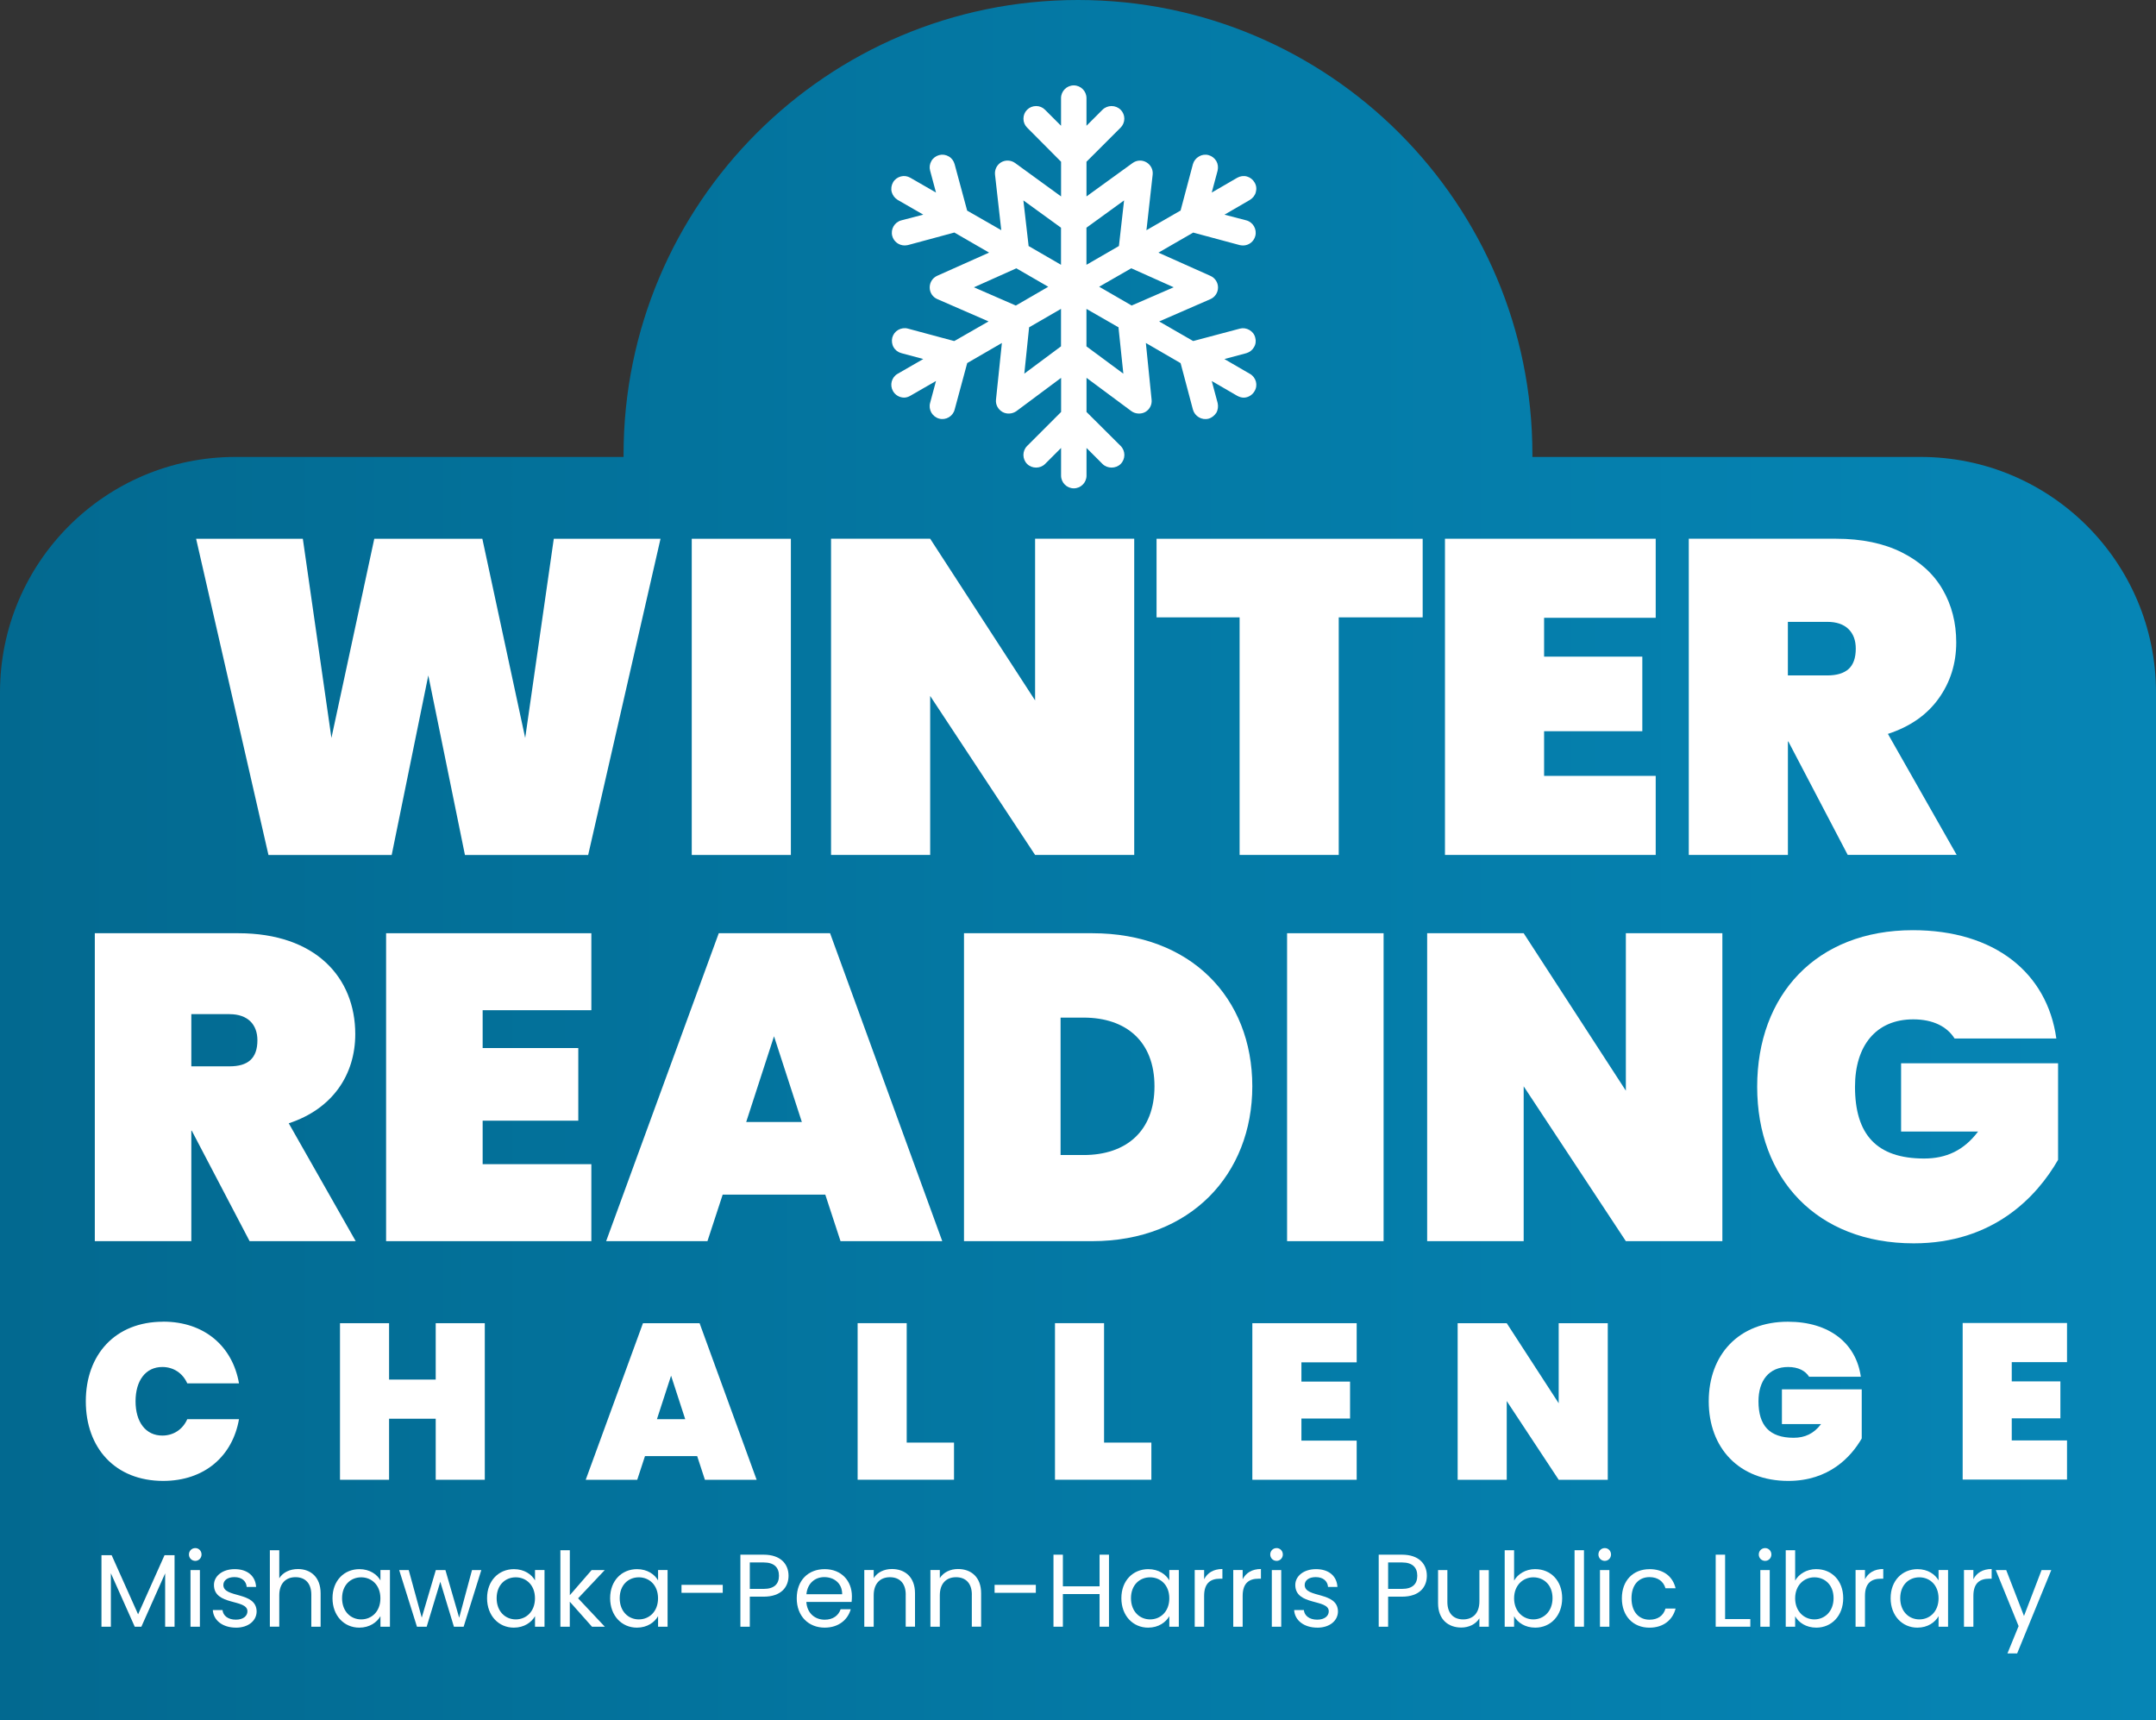 <svg xmlns="http://www.w3.org/2000/svg" xmlns:xlink="http://www.w3.org/1999/xlink" id="Layer_2" viewBox="0 0 644.01 513.66"><rect x="0" y="0" width="644.01" height="513.66" fill="#333333" stroke="none"/><defs><style>.cls-1{fill:url(#linear-gradient);}.cls-2{fill:#fff;}</style><linearGradient id="linear-gradient" x1="644.01" y1="256.83" x2="-225.94" y2="256.83" gradientUnits="userSpaceOnUse"><stop offset="0" stop-color="#0685b5"></stop><stop offset=".34" stop-color="#047aa6"></stop><stop offset=".86" stop-color="#026489"></stop></linearGradient></defs><g id="Layer_1-2"><g id="Logo"><path id="Background" class="cls-1" d="M573.67,136.46h-115.93c0-.24,0-.47,0-.71C457.75,60.78,396.98,0,322.01,0s-135.75,60.78-135.75,135.75c0,.24,0,.47,0,.71h-115.93C31.49,136.46,0,167.95,0,206.8v306.86h644.01V206.8c0-38.85-31.49-70.34-70.34-70.34Z"></path><g id="Text"><g id="READING"><path class="cls-2" d="M71.18,278.7c23.12,0,34.94,13.25,34.94,30.13,0,12.08-6.75,22.34-19.87,26.63l20,35.2h-31.69l-17.28-32.99h-.13v32.99h-28.83v-91.96h42.86ZM68.58,302.86h-11.43v15.59h11.43c5.45,0,8.31-2.34,8.31-7.79,0-4.68-2.86-7.79-8.31-7.79Z"></path><path class="cls-2" d="M176.64,301.69h-32.47v11.3h28.57v21.69h-28.57v12.99h32.47v22.99h-61.31v-91.96h61.31v22.99Z"></path><path class="cls-2" d="M246.52,356.76h-30.65l-4.55,13.9h-30.26l33.64-91.96h33.25l33.51,91.96h-30.39l-4.55-13.9ZM231.2,309.49l-8.31,25.59h16.63l-8.31-25.59Z"></path><path class="cls-2" d="M374.07,324.42c0,26.24-18.44,46.24-47.8,46.24h-38.32v-91.96h38.32c29.35,0,47.8,19.22,47.8,45.72ZM323.68,344.94c12.73,0,21.17-7.14,21.17-20.52s-8.44-20.52-21.17-20.52h-6.88v41.04h6.88Z"></path><path class="cls-2" d="M384.46,278.7h28.83v91.96h-28.83v-91.96Z"></path><path class="cls-2" d="M514.48,278.7v91.96h-28.83l-30.52-46.24v46.24h-28.83v-91.96h28.83l30.52,47.02v-47.02h28.83Z"></path><path class="cls-2" d="M614.23,310.13h-30.39c-2.21-3.51-6.36-5.71-12.34-5.71-11.17,0-17.4,7.92-17.4,20.13,0,14.29,6.49,21.43,20.65,21.43,6.49,0,11.82-2.34,16.11-8.05h-22.99v-20.39h46.89v28.83c-6.36,11.04-19.35,24.94-43.12,24.94-28.96,0-46.76-19.35-46.76-46.76s17.66-46.76,46.5-46.76c24.42,0,40.13,12.73,42.86,32.34Z"></path></g><g id="Mishawaka-Penn-Harris_Public_Library"><path class="cls-2" d="M30.33,464.44h3.02l7.9,17.66,7.9-17.66h2.99v21.36h-2.81v-15.93l-7.1,15.93h-1.98l-7.13-15.96v15.96h-2.81v-21.36Z"></path><path class="cls-2" d="M56.44,464.23c0-1.08.83-1.91,1.91-1.91,1.02,0,1.85.83,1.85,1.91s-.83,1.91-1.85,1.91c-1.08,0-1.91-.83-1.91-1.91ZM56.9,468.89h2.81v16.92h-2.81v-16.92Z"></path><path class="cls-2" d="M70.48,486.08c-3.95,0-6.73-2.16-6.91-5.25h2.9c.15,1.64,1.61,2.87,3.98,2.87,2.22,0,3.46-1.11,3.46-2.5,0-3.77-10-1.57-10-7.87,0-2.59,2.44-4.72,6.2-4.72s6.2,2.01,6.39,5.31h-2.81c-.12-1.7-1.42-2.93-3.67-2.93-2.07,0-3.3.99-3.3,2.35,0,4.01,9.82,1.82,9.94,7.87,0,2.78-2.44,4.88-6.17,4.88Z"></path><path class="cls-2" d="M80.61,462.96h2.81v8.37c1.11-1.79,3.21-2.75,5.59-2.75,3.77,0,6.76,2.41,6.76,7.25v9.97h-2.78v-9.57c0-3.46-1.88-5.22-4.72-5.22s-4.85,1.79-4.85,5.43v9.35h-2.81v-22.84Z"></path><path class="cls-2" d="M107.34,468.61c3.15,0,5.31,1.61,6.3,3.36v-3.09h2.84v16.92h-2.84v-3.15c-1.02,1.82-3.21,3.43-6.33,3.43-4.51,0-7.99-3.55-7.99-8.8s3.49-8.67,8.03-8.67ZM107.89,471.05c-3.09,0-5.71,2.25-5.71,6.24s2.62,6.33,5.71,6.33,5.74-2.32,5.74-6.3-2.65-6.27-5.74-6.27Z"></path><path class="cls-2" d="M119.22,468.89h2.87l3.89,14.2,4.2-14.2h2.87l4.11,14.23,3.83-14.23h2.78l-5.28,16.92h-2.9l-4.07-13.43-4.07,13.43h-2.9l-5.31-16.92Z"></path><path class="cls-2" d="M153.51,468.61c3.15,0,5.31,1.61,6.3,3.36v-3.09h2.84v16.92h-2.84v-3.15c-1.02,1.82-3.21,3.43-6.33,3.43-4.51,0-7.99-3.55-7.99-8.8s3.49-8.67,8.03-8.67ZM154.06,471.05c-3.09,0-5.71,2.25-5.71,6.24s2.62,6.33,5.71,6.33,5.74-2.32,5.74-6.3-2.65-6.27-5.74-6.27Z"></path><path class="cls-2" d="M167.4,462.96h2.81v13.43l6.51-7.5h3.92l-7.96,8.43,7.99,8.49h-3.83l-6.64-7.47v7.47h-2.81v-22.84Z"></path><path class="cls-2" d="M190.27,468.61c3.15,0,5.31,1.61,6.3,3.36v-3.09h2.84v16.92h-2.84v-3.15c-1.02,1.82-3.21,3.43-6.33,3.43-4.51,0-7.99-3.55-7.99-8.8s3.49-8.67,8.03-8.67ZM190.82,471.05c-3.09,0-5.71,2.25-5.71,6.24s2.62,6.33,5.71,6.33,5.74-2.32,5.74-6.3-2.65-6.27-5.74-6.27Z"></path><path class="cls-2" d="M203.57,473.3h12.32v2.38h-12.32v-2.38Z"></path><path class="cls-2" d="M228.11,476.82h-4.14v8.98h-2.81v-21.51h6.94c5.06,0,7.44,2.78,7.44,6.3,0,3.27-2.1,6.24-7.44,6.24ZM228.11,474.51c3.21,0,4.57-1.51,4.57-3.92s-1.36-3.98-4.57-3.98h-4.14v7.9h4.14Z"></path><path class="cls-2" d="M246.35,486.08c-4.82,0-8.36-3.4-8.36-8.77s3.43-8.7,8.36-8.7,8.12,3.46,8.12,8.09c0,.62-.03,1.11-.09,1.7h-13.52c.22,3.43,2.62,5.31,5.49,5.31,2.53,0,4.14-1.3,4.75-3.12h3.02c-.86,3.09-3.58,5.49-7.78,5.49ZM240.88,476.11h10.68c.03-3.3-2.44-5.12-5.34-5.12-2.75,0-5.03,1.82-5.34,5.12Z"></path><path class="cls-2" d="M270.55,476.24c0-3.46-1.88-5.22-4.72-5.22s-4.85,1.79-4.85,5.43v9.35h-2.81v-16.92h2.81v2.41c1.11-1.76,3.15-2.72,5.43-2.72,3.92,0,6.91,2.41,6.91,7.25v9.97h-2.78v-9.57Z"></path><path class="cls-2" d="M290.3,476.24c0-3.46-1.88-5.22-4.72-5.22s-4.85,1.79-4.85,5.43v9.35h-2.81v-16.92h2.81v2.41c1.11-1.76,3.15-2.72,5.43-2.72,3.92,0,6.91,2.41,6.91,7.25v9.97h-2.78v-9.57Z"></path><path class="cls-2" d="M297.09,473.3h12.32v2.38h-12.32v-2.38Z"></path><path class="cls-2" d="M328.45,476.05h-10.96v9.75h-2.81v-21.51h2.81v9.45h10.96v-9.45h2.81v21.51h-2.81v-9.75Z"></path><path class="cls-2" d="M342.98,468.61c3.15,0,5.31,1.61,6.3,3.36v-3.09h2.84v16.92h-2.84v-3.15c-1.02,1.82-3.21,3.43-6.33,3.43-4.51,0-7.99-3.55-7.99-8.8s3.49-8.67,8.03-8.67ZM343.54,471.05c-3.09,0-5.71,2.25-5.71,6.24s2.62,6.33,5.71,6.33,5.74-2.32,5.74-6.3-2.65-6.27-5.74-6.27Z"></path><path class="cls-2" d="M359.68,485.8h-2.81v-16.92h2.81v2.75c.96-1.88,2.78-3.06,5.46-3.06v2.9h-.74c-2.69,0-4.72,1.2-4.72,5.12v9.2Z"></path><path class="cls-2" d="M371.19,485.8h-2.81v-16.92h2.81v2.75c.96-1.88,2.78-3.06,5.46-3.06v2.9h-.74c-2.69,0-4.72,1.2-4.72,5.12v9.2Z"></path><path class="cls-2" d="M379.43,464.23c0-1.08.83-1.91,1.91-1.91,1.02,0,1.85.83,1.85,1.91s-.83,1.91-1.85,1.91c-1.08,0-1.91-.83-1.91-1.91ZM379.9,468.89h2.81v16.92h-2.81v-16.92Z"></path><path class="cls-2" d="M393.48,486.08c-3.95,0-6.73-2.16-6.91-5.25h2.9c.15,1.64,1.61,2.87,3.98,2.87,2.22,0,3.46-1.11,3.46-2.5,0-3.77-10-1.57-10-7.87,0-2.59,2.44-4.72,6.2-4.72s6.2,2.01,6.39,5.31h-2.81c-.12-1.7-1.42-2.93-3.67-2.93-2.07,0-3.3.99-3.3,2.35,0,4.01,9.82,1.82,9.94,7.87,0,2.78-2.44,4.88-6.17,4.88Z"></path><path class="cls-2" d="M418.78,476.82h-4.14v8.98h-2.81v-21.51h6.94c5.06,0,7.44,2.78,7.44,6.3,0,3.27-2.1,6.24-7.44,6.24ZM418.78,474.51c3.21,0,4.57-1.51,4.57-3.92s-1.36-3.98-4.57-3.98h-4.14v7.9h4.14Z"></path><path class="cls-2" d="M444.71,485.8h-2.81v-2.5c-1.08,1.76-3.15,2.75-5.4,2.75-3.89,0-6.94-2.41-6.94-7.25v-9.91h2.78v9.54c0,3.43,1.88,5.19,4.72,5.19s4.85-1.79,4.85-5.43v-9.29h2.81v16.92Z"></path><path class="cls-2" d="M458.6,468.61c4.57,0,8.03,3.4,8.03,8.67s-3.49,8.8-8.03,8.8c-3.09,0-5.28-1.54-6.33-3.4v3.12h-2.81v-22.84h2.81v9.07c1.08-1.88,3.33-3.43,6.33-3.43ZM458.01,471.05c-3.06,0-5.74,2.35-5.74,6.27s2.69,6.3,5.74,6.3,5.74-2.35,5.74-6.33-2.62-6.24-5.74-6.24Z"></path><path class="cls-2" d="M470.33,462.96h2.81v22.84h-2.81v-22.84Z"></path><path class="cls-2" d="M477.46,464.23c0-1.08.83-1.91,1.91-1.91,1.02,0,1.85.83,1.85,1.91s-.83,1.91-1.85,1.91c-1.08,0-1.91-.83-1.91-1.91ZM477.92,468.89h2.81v16.92h-2.81v-16.92Z"></path><path class="cls-2" d="M492.7,468.61c4.2,0,6.95,2.16,7.81,5.71h-3.02c-.59-2.04-2.28-3.33-4.78-3.33-3.09,0-5.37,2.19-5.37,6.33s2.28,6.39,5.37,6.39c2.5,0,4.17-1.2,4.78-3.33h3.02c-.86,3.37-3.61,5.71-7.81,5.71-4.82,0-8.24-3.4-8.24-8.77s3.43-8.7,8.24-8.7Z"></path><path class="cls-2" d="M515.3,464.29v19.23h7.53v2.28h-10.34v-21.51h2.81Z"></path><path class="cls-2" d="M525.36,464.23c0-1.08.83-1.91,1.91-1.91,1.02,0,1.85.83,1.85,1.91s-.83,1.91-1.85,1.91c-1.08,0-1.91-.83-1.91-1.91ZM525.82,468.89h2.81v16.92h-2.81v-16.92Z"></path><path class="cls-2" d="M542.55,468.61c4.57,0,8.03,3.4,8.03,8.67s-3.49,8.8-8.03,8.8c-3.09,0-5.28-1.54-6.33-3.4v3.12h-2.81v-22.84h2.81v9.07c1.08-1.88,3.33-3.43,6.33-3.43ZM541.96,471.05c-3.06,0-5.74,2.35-5.74,6.27s2.69,6.3,5.74,6.3,5.74-2.35,5.74-6.33-2.62-6.24-5.74-6.24Z"></path><path class="cls-2" d="M557.08,485.8h-2.81v-16.92h2.81v2.75c.96-1.88,2.78-3.06,5.46-3.06v2.9h-.74c-2.69,0-4.72,1.2-4.72,5.12v9.2Z"></path><path class="cls-2" d="M572.76,468.61c3.15,0,5.31,1.61,6.3,3.36v-3.09h2.84v16.92h-2.84v-3.15c-1.02,1.82-3.21,3.43-6.33,3.43-4.51,0-7.99-3.55-7.99-8.8s3.49-8.67,8.03-8.67ZM573.32,471.05c-3.09,0-5.71,2.25-5.71,6.24s2.62,6.33,5.71,6.33,5.74-2.32,5.74-6.3-2.65-6.27-5.74-6.27Z"></path><path class="cls-2" d="M589.46,485.8h-2.81v-16.92h2.81v2.75c.96-1.88,2.78-3.06,5.46-3.06v2.9h-.74c-2.69,0-4.72,1.2-4.72,5.12v9.2Z"></path><path class="cls-2" d="M609.83,468.89h2.9l-10.19,24.88h-2.9l3.33-8.15-6.82-16.73h3.12l5.31,13.71,5.25-13.71Z"></path></g><g id="CHALLENGE"><path class="cls-2" d="M48.74,394.7c12.35,0,20.74,7.4,22.65,18.43h-15.45c-1.39-3.1-4.16-4.89-7.46-4.89-4.95,0-7.99,4.03-7.99,10.24s3.04,10.24,7.99,10.24c3.3,0,6.08-1.78,7.46-4.89h15.45c-1.92,11.03-10.3,18.43-22.65,18.43-14.33,0-23.11-9.84-23.11-23.77s8.78-23.77,23.11-23.77Z"></path><path class="cls-2" d="M130.15,423.69h-13.93v18.23h-14.66v-46.76h14.66v16.84h13.93v-16.84h14.66v46.76h-14.66v-18.23Z"></path><path class="cls-2" d="M208.25,434.85h-15.59l-2.31,7.07h-15.39l17.1-46.76h16.91l17.04,46.76h-15.45l-2.31-7.07ZM200.46,410.82l-4.23,13.01h8.45l-4.23-13.01Z"></path><path class="cls-2" d="M270.84,395.16v35.66h14.13v11.09h-28.79v-46.76h14.66Z"></path><path class="cls-2" d="M329.79,395.16v35.66h14.13v11.09h-28.79v-46.76h14.66Z"></path><path class="cls-2" d="M405.25,406.85h-16.51v5.75h14.53v11.03h-14.53v6.6h16.51v11.69h-31.17v-46.76h31.17v11.69Z"></path><path class="cls-2" d="M480.25,395.16v46.76h-14.66l-15.52-23.51v23.51h-14.66v-46.76h14.66l15.52,23.91v-23.91h14.66Z"></path><path class="cls-2" d="M555.84,411.15h-15.45c-1.12-1.78-3.24-2.91-6.27-2.91-5.68,0-8.85,4.03-8.85,10.24,0,7.26,3.3,10.9,10.5,10.9,3.3,0,6.01-1.19,8.19-4.09h-11.69v-10.37h23.84v14.66c-3.24,5.61-9.84,12.68-21.93,12.68-14.73,0-23.77-9.84-23.77-23.77s8.98-23.77,23.64-23.77c12.42,0,20.41,6.47,21.79,16.44Z"></path><path class="cls-2" d="M617.43,406.79h-16.51v5.75h14.53v11.03h-14.53v6.6h16.51v11.69h-31.17v-46.76h31.17v11.69Z"></path></g><g id="WINTER"><path class="cls-2" d="M197.3,160.9l-21.61,94.43h-36.81l-10.94-53.62-10.94,53.62h-36.81l-21.61-94.43h31.88l8.54,59.48,12.8-59.48h32.28l12.8,59.48,8.54-59.48h31.88Z"></path><path class="cls-2" d="M236.24,160.9v94.43h-29.61v-94.43h29.61Z"></path><path class="cls-2" d="M338.8,255.32h-29.61l-31.34-47.48v47.48h-29.61v-94.43h29.61l31.34,48.28v-48.28h29.61v94.43Z"></path><path class="cls-2" d="M424.96,160.9v23.47h-25.07v70.95h-29.61v-70.95h-24.81v-23.47h79.49Z"></path><path class="cls-2" d="M461.23,184.5v11.6h29.34v22.27h-29.34v13.34h33.34v23.61h-62.95v-94.43h62.95v23.61h-33.34Z"></path><path class="cls-2" d="M551.93,255.32l-17.74-33.88h-.13v33.88h-29.61v-94.43h44.01c7.65,0,14.18,1.36,19.61,4.07,5.42,2.71,9.49,6.4,12.2,11.07,2.71,4.67,4.07,9.94,4.07,15.8,0,6.31-1.76,11.92-5.27,16.8-3.51,4.89-8.56,8.4-15.14,10.54l20.54,36.14h-32.54ZM534.06,201.71h11.74c2.84,0,4.98-.64,6.4-1.93,1.42-1.29,2.13-3.31,2.13-6.07,0-2.49-.73-4.44-2.2-5.87-1.47-1.42-3.58-2.13-6.34-2.13h-11.74v16Z"></path></g></g><path id="Snowflake" class="cls-2" d="M373.34,111.64l-7.6-4.41,6.56-1.76c.94-.28,1.76-.88,2.26-1.76.55-.88.66-1.93.39-2.86-.22-.99-.88-1.82-1.76-2.31-.88-.5-1.87-.66-2.86-.39l-13.88,3.69-.17-.06-10.03-5.78,15.32-6.67c1.38-.61,2.26-1.98,2.26-3.47s-.88-2.86-2.26-3.47l-15.54-6.94,10.41-6,.17.06,13.72,3.69c.33.06.66.11.99.11,1.71,0,3.2-1.16,3.64-2.81.55-2.04-.66-4.13-2.64-4.68l-6.56-1.71,7.6-4.41c.88-.55,1.54-1.38,1.76-2.31.28-.99.17-2.04-.39-2.92-.5-.88-1.32-1.49-2.26-1.76-.99-.28-2.04-.11-2.92.39l-7.6,4.41,1.76-6.56c.22-.99.11-1.98-.39-2.86-.55-.88-1.32-1.49-2.31-1.76-.99-.28-2.04-.11-2.86.39-.88.5-1.54,1.32-1.82,2.31l-3.69,13.88-.17.06-10.03,5.78.11-.83,1.76-15.76c.17-1.49-.55-2.92-1.87-3.69s-2.92-.66-4.13.22l-13.77,9.97v-10.36l10.19-10.19c1.49-1.49,1.49-3.86,0-5.34-.72-.72-1.71-1.1-2.7-1.1s-1.98.39-2.7,1.1l-4.79,4.79v-8.26c0-2.09-1.71-3.8-3.8-3.8s-3.8,1.71-3.8,3.8v8.26l-4.79-4.79c-.72-.72-1.65-1.1-2.64-1.1-1.05,0-1.98.39-2.7,1.1-.72.72-1.1,1.65-1.1,2.7,0,.99.39,1.93,1.1,2.64l10.14,10.19v10.36l-13.72-9.97c-1.21-.88-2.86-.99-4.19-.22-1.27.77-1.98,2.2-1.82,3.69l1.87,16.58-10.19-5.84-.06-.22-3.69-13.66c-.28-.99-.88-1.82-1.76-2.31-.88-.5-1.87-.66-2.86-.39-.99.28-1.82.88-2.31,1.76-.5.88-.66,1.87-.39,2.86l1.76,6.56-7.66-4.41c-.88-.5-1.87-.66-2.86-.39-.99.28-1.82.88-2.31,1.76-.5.88-.66,1.93-.39,2.92.28.94.88,1.76,1.76,2.31l7.66,4.41-6.56,1.71c-2.04.55-3.25,2.64-2.7,4.68.44,1.65,1.98,2.81,3.69,2.81.33,0,.66-.06.99-.11l13.88-3.75.17.11,10.19,5.89-15.54,6.94c-1.32.61-2.2,1.93-2.2,3.47s.88,2.86,2.26,3.47l15.32,6.67-10.19,5.84h-.17l-13.72-3.69c-.99-.28-2.04-.11-2.92.39-.88.5-1.49,1.32-1.76,2.31-.22.94-.11,1.98.39,2.86.5.88,1.32,1.49,2.31,1.76l6.56,1.76-7.66,4.41c-1.82,1.05-2.42,3.36-1.38,5.18.66,1.16,1.93,1.93,3.31,1.93.66,0,1.32-.22,1.87-.55l7.66-4.41-1.76,6.56c-.28.99-.11,2.04.39,2.92.5.83,1.32,1.49,2.31,1.76,2.04.55,4.13-.72,4.63-2.7l3.75-13.88.17-.11,10.19-5.9-1.76,16.91c-.17,1.49.61,2.92,1.93,3.69,1.27.72,2.92.61,4.13-.22l13.39-9.97v10.19l-10.14,10.14c-1.49,1.49-1.49,3.91,0,5.4,1.43,1.43,3.91,1.43,5.34,0l4.79-4.79v8.26c0,2.09,1.71,3.8,3.8,3.8s3.8-1.71,3.8-3.8v-8.26l4.79,4.79c1.43,1.43,3.97,1.43,5.4,0,1.49-1.49,1.49-3.91,0-5.4l-10.19-10.14v-10.19l13.44,9.97c1.16.83,2.86.94,4.13.22,1.32-.77,2.04-2.2,1.87-3.69l-1.71-16.91,10.36,6.01.06.17,3.64,13.72c.55,1.98,2.64,3.25,4.68,2.7.99-.28,1.76-.94,2.31-1.76.5-.88.61-1.93.39-2.92l-1.76-6.56,7.6,4.41c.61.33,1.27.55,1.93.55,1.32,0,2.59-.77,3.25-1.93,1.1-1.82.44-4.13-1.38-5.18ZM303.43,91.25l-12.51-5.45,12.67-5.67,9.53,5.51-9.7,5.62ZM316.93,103.43l-10.96,8.15,1.43-13.83,9.53-5.51v11.18ZM316.93,79.08l-9.7-5.62v-.22l-1.54-13.39,11.24,8.15v11.07ZM324.53,68l11.24-8.15-1.54,13.61-.17.11-9.53,5.51v-11.07ZM324.53,103.43v-11.18l9.59,5.51v.22l1.43,13.61-11.02-8.15ZM338.03,91.25l-.17-.11-9.53-5.51,9.59-5.51,12.67,5.67-12.56,5.45Z"></path></g></g></svg>